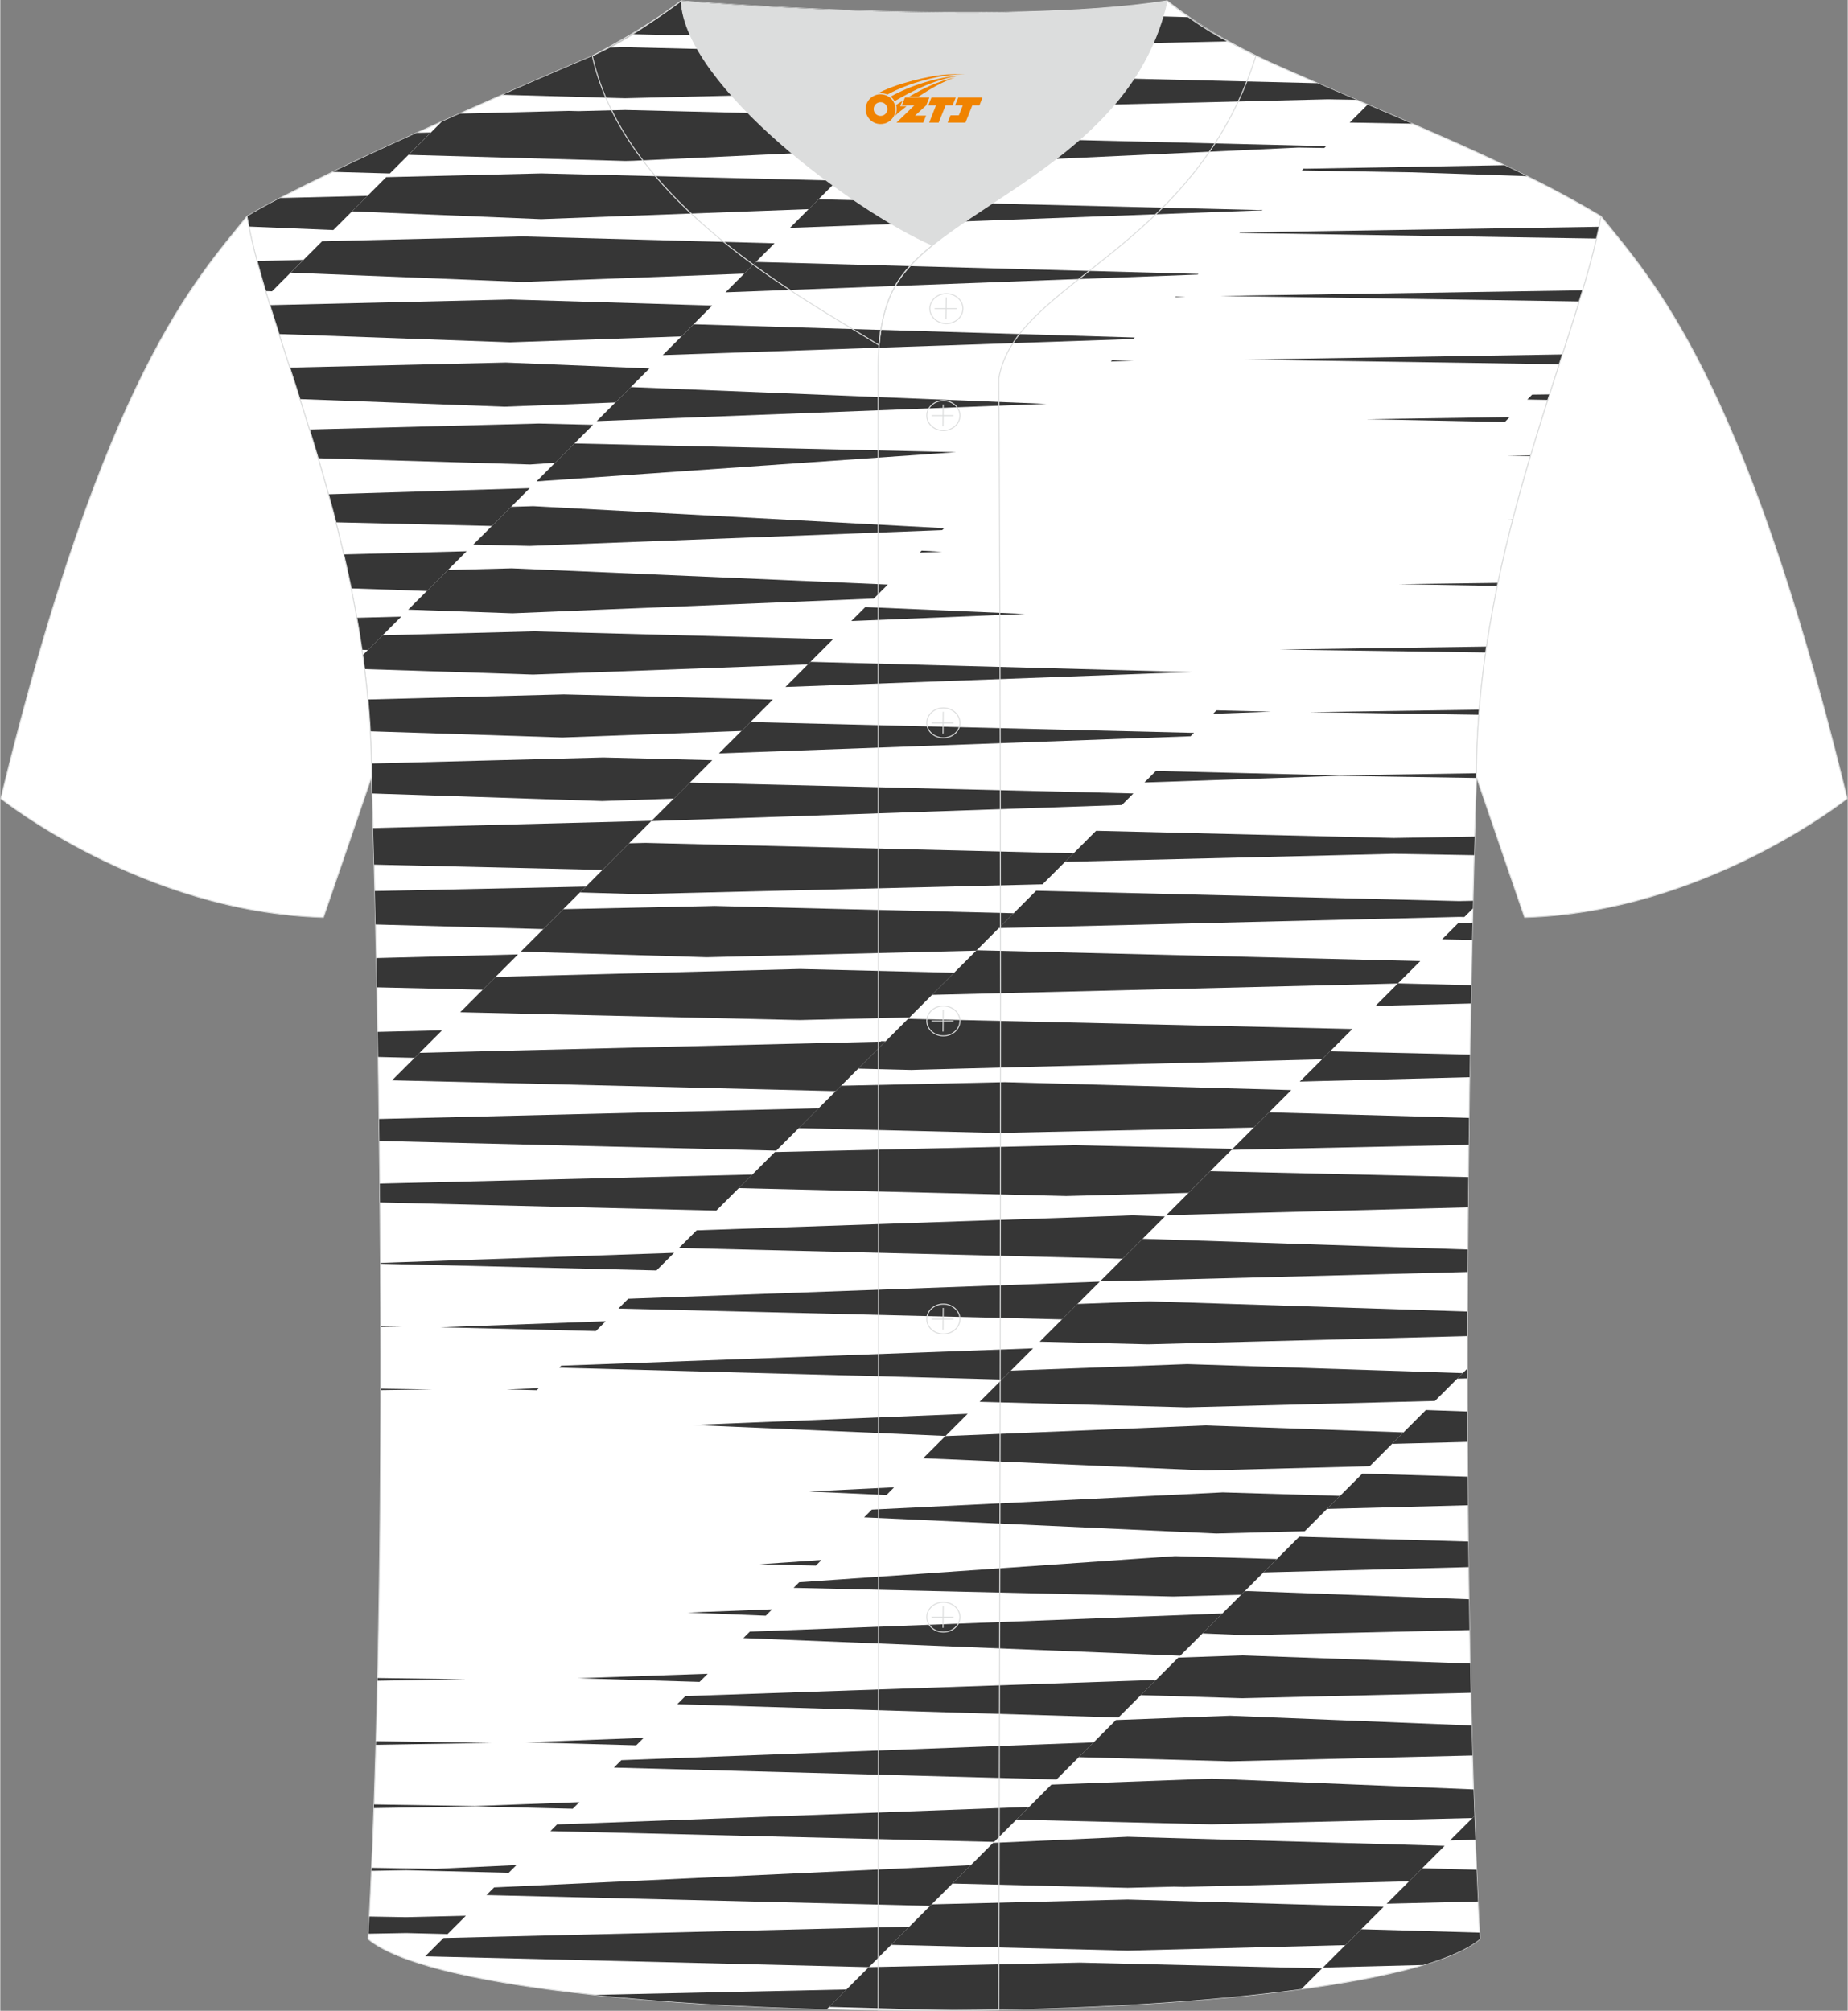 <?xml version="1.0" encoding="utf-8"?>
<!-- Generator: Adobe Illustrator 24.0.1, SVG Export Plug-In . SVG Version: 6.00 Build 0)  -->
<svg xmlns="http://www.w3.org/2000/svg" xmlns:xlink="http://www.w3.org/1999/xlink" version="1.1" id="图层_1" x="0px" y="0px" width="380.86px" height="414.34px" viewBox="0 0 379.43 412.91" enable-background="new 0 0 379.43 412.91" xml:space="preserve">
<rect x="0" y="0" width="379.43" height="412.91" fill="#808080" stroke="none"/>
<g>
	
		<path fill-rule="evenodd" clip-rule="evenodd" fill="#FFFFFF" stroke="#DCDDDD" stroke-width="0.2" stroke-miterlimit="22.926" d="   M75.56,398.17c5.38-101.42,0.7-238.66,0.7-238.66c0-47.82-21.33-90.3-25.6-115.07c15.77-9.52,66.73-31.17,70.91-32.94   c6.38-2.69,12.75-7.17,18.28-11.32c0,0,65.42,5.41,99.78,0c6.45,5.03,13.91,9.37,21.41,12.74c21.84,9.81,48.04,19.62,67.74,31.51   c-4.29,24.77-25.6,67.26-25.6,115.07c0,0-4.68,137.23,0.7,238.66C280.72,417.69,98.72,417.69,75.56,398.17z"/>
	<g>
		<polygon fill-rule="evenodd" clip-rule="evenodd" fill="#363636" points="83.85,31.79 83.85,31.79 80.02,35.62   "/>
		<path fill-rule="evenodd" clip-rule="evenodd" fill="#363636" d="M68.3,35.29l11.71,0.33l3.83-3.83l4.58-4.58l-2.88,0.07    C79.67,29.94,73.73,32.69,68.3,35.29z"/>
		<polygon fill-rule="evenodd" clip-rule="evenodd" fill="#363636" points="72.24,43.4 72.24,43.4 68.4,47.24   "/>
		<path fill-rule="evenodd" clip-rule="evenodd" fill="#363636" d="M51.05,46.53l17.35,0.71l3.83-3.83l3.19-3.19l-17.91,0.44    c-2.68,1.39-5.01,2.68-6.85,3.79C50.78,45.12,50.91,45.82,51.05,46.53z"/>
		<path fill-rule="evenodd" clip-rule="evenodd" fill="#363636" d="M54.49,59.77l1.32,0.05l3.83-3.84l2.61-2.61l-9.53,0.23    C53.27,55.58,53.86,57.64,54.49,59.77z"/>
		<polygon fill-rule="evenodd" clip-rule="evenodd" fill="#363636" points="59.65,55.99 59.65,55.99 55.81,59.83   "/>
		<polygon fill-rule="evenodd" clip-rule="evenodd" fill="#363636" points="108.74,100.24 108.74,100.24 104.91,104.07   "/>
		<path fill-rule="evenodd" clip-rule="evenodd" fill="#363636" d="M68.94,107.26l32.03,0.75l7.77-7.77L67.4,101.5    C67.93,103.4,68.44,105.32,68.94,107.26z"/>
		<path fill-rule="evenodd" clip-rule="evenodd" fill="#363636" d="M72.08,120.82l15.54,0.54l8.16-8.16l-25.22,0.65    C71.09,116.15,71.6,118.47,72.08,120.82z"/>
		<path fill-rule="evenodd" clip-rule="evenodd" fill="#363636" d="M74.29,133.43l1.22,0.04l6.85-6.85l-9.14,0.24    C73.61,129.02,73.97,131.22,74.29,133.43z"/>
		<polygon fill-rule="evenodd" clip-rule="evenodd" fill="#363636" points="193.77,15.21 193.77,15.21 197.6,11.37   "/>
		<path fill-rule="evenodd" clip-rule="evenodd" fill="#363636" d="M128.34,20.17l1.63-0.04l60.36-1.47l3.44-3.45l3.83-3.83    l-69.27-1.69l-3.08,0.08c-1.22,0.64-2.45,1.22-3.68,1.74c-1.48,0.63-8.84,3.75-18.42,7.95l23.56,0.67L128.34,20.17z"/>
		<polygon fill-rule="evenodd" clip-rule="evenodd" fill="#363636" points="181.19,27.79 181.19,27.79 185.02,23.96   "/>
		<path fill-rule="evenodd" clip-rule="evenodd" fill="#363636" d="M126.71,33.01l1.62,0.05l1.63-0.04l48.25-2.25l2.98-2.98    l3.83-3.83l-56.69-1.38l-9.54,0.24l-2.01-0.05l-22.4,0.56c-1.23,0.55-2.47,1.1-3.72,1.66l-2.23,2.23l-4.58,4.58L126.71,33.01z"/>
		<path fill-rule="evenodd" clip-rule="evenodd" fill="#363636" d="M90.66,24.98l-2.23,2.23L90.66,24.98z"/>
		<polygon fill-rule="evenodd" clip-rule="evenodd" fill="#363636" points="83.85,31.79 83.85,31.79 88.43,27.21   "/>
		<path fill-rule="evenodd" clip-rule="evenodd" fill="#363636" d="M138.17,7.22l1.63-0.04l63.37-1.36l3.29-3.29    c-32.07,0.51-66.6-2.34-66.6-2.34c-3.06,2.3-6.39,4.7-9.82,6.84l6.51,0.15L138.17,7.22z"/>
		<polygon fill-rule="evenodd" clip-rule="evenodd" fill="#363636" points="168.05,40.93 168.05,40.93 171.89,37.09   "/>
		<polygon fill-rule="evenodd" clip-rule="evenodd" fill="#363636" points="79.26,36.38 79.26,36.38 75.42,40.22   "/>
		<polygon fill-rule="evenodd" clip-rule="evenodd" fill="#363636" points="111.07,45 166.02,42.95 168.05,40.93 171.89,37.09     111.13,35.61 79.26,36.38 75.42,40.22 72.24,43.4   "/>
		<polygon fill-rule="evenodd" clip-rule="evenodd" fill="#363636" points="72.24,43.4 72.24,43.4 75.42,40.22   "/>
		<polygon fill-rule="evenodd" clip-rule="evenodd" fill="#363636" points="159.02,49.96 107.23,48.56 66.1,49.54 62.26,53.38     59.65,55.99 107.33,57.9 152.79,56.19 155.19,53.79   "/>
		<polygon fill-rule="evenodd" clip-rule="evenodd" fill="#363636" points="66.1,49.54 66.1,49.54 62.26,53.38   "/>
		<polygon fill-rule="evenodd" clip-rule="evenodd" fill="#363636" points="155.19,53.79 155.19,53.79 159.02,49.96 159.02,49.96       "/>
		<path fill-rule="evenodd" clip-rule="evenodd" fill="#363636" d="M59.65,55.99l2.61-2.61L59.65,55.99z"/>
		<path fill-rule="evenodd" clip-rule="evenodd" fill="#363636" d="M104.7,70.29l35.19-1.21l2.5-2.5l3.83-3.84l-41.37-1.24    l-49.48,1.16c0.59,1.92,1.22,3.9,1.87,5.93L104.7,70.29z"/>
		<polygon fill-rule="evenodd" clip-rule="evenodd" fill="#363636" points="146.23,62.75 146.23,62.75 142.39,66.59   "/>
		<polygon fill-rule="evenodd" clip-rule="evenodd" fill="#363636" points="129.5,79.48 129.5,79.48 133.33,75.65   "/>
		<path fill-rule="evenodd" clip-rule="evenodd" fill="#363636" d="M103.83,74.45l-44.37,1.03c0.68,2.11,1.38,4.27,2.08,6.47    l42.01,1.56l22.79-0.87l6.99-6.99L103.83,74.45z"/>
		<polygon fill-rule="evenodd" clip-rule="evenodd" fill="#363636" points="117.92,91.06 117.92,91.06 121.75,87.22   "/>
		<path fill-rule="evenodd" clip-rule="evenodd" fill="#363636" d="M110.62,86.97L63.5,88.19c0.6,1.94,1.19,3.9,1.78,5.9l43.53,1.29    l5.15-0.36l7.79-7.79L110.62,86.97z"/>
		<polygon fill-rule="evenodd" clip-rule="evenodd" fill="#363636" points="100.97,108.01 100.97,108.01 99.44,109.54   "/>
		<polygon fill-rule="evenodd" clip-rule="evenodd" fill="#363636" points="108.7,112.11 193.45,108.86 193.86,108.46     109.45,103.93 104.91,104.07 100.97,108.01 99.44,109.54 97.13,111.84   "/>
		<polygon fill-rule="evenodd" clip-rule="evenodd" fill="#363636" points="100.97,108.01 100.97,108.01 104.91,104.07   "/>
		<polygon fill-rule="evenodd" clip-rule="evenodd" fill="#363636" points="105.03,116.7 91.94,117.04 83.78,125.19 105.19,125.94     179.41,122.91 182.28,120.04   "/>
		<path fill-rule="evenodd" clip-rule="evenodd" fill="#363636" d="M109.66,129.65h-0.11h-0.1l-30.93,0.8l-4.08,4.08    c0.13,0.95,0.26,1.91,0.38,2.87l34.61,1.12l56.43-2.08l5.16-5.16L109.66,129.65z"/>
		<path fill-rule="evenodd" clip-rule="evenodd" fill="#363636" d="M115.84,142.6h-0.11h-0.09l-40.13,1.04    c0.2,2.16,0.36,4.34,0.49,6.53l39.42,1.27l36.81-1.34l6.45-6.45L115.84,142.6z"/>
		<path fill-rule="evenodd" clip-rule="evenodd" fill="#363636" d="M123.94,155.55h-0.11h-0.09l-47.5,1.23    c0.02,0.91,0.03,1.82,0.03,2.74c0,0,0.04,1.19,0.11,3.42l47.23,1.55l14.73-0.5l7.89-7.89L123.94,155.55z"/>
		<path fill-rule="evenodd" clip-rule="evenodd" fill="#363636" d="M193.77,15.21l-3.44,3.45l-3.83,3.83l86.17-2.1l5.83,0.1    c-2.68-1.14-5.34-2.28-7.97-3.41L193.77,15.21z"/>
		<polygon fill-rule="evenodd" clip-rule="evenodd" fill="#363636" points="186.49,22.49 186.49,22.49 190.32,18.65   "/>
		<polygon fill-rule="evenodd" clip-rule="evenodd" fill="#363636" points="190.32,18.65 190.32,18.65 193.77,15.21   "/>
		<polygon fill-rule="evenodd" clip-rule="evenodd" fill="#363636" points="174.38,34.6 174.38,34.6 178.21,30.77   "/>
		<polygon fill-rule="evenodd" clip-rule="evenodd" fill="#363636" points="181.19,27.79 178.21,30.77 174.38,34.6 266.64,30.3     271.93,30.39 272.3,30.01   "/>
		<polygon fill-rule="evenodd" clip-rule="evenodd" fill="#363636" points="178.21,30.77 178.21,30.77 181.19,27.79   "/>
		<path fill-rule="evenodd" clip-rule="evenodd" fill="#363636" d="M206.45,2.52l-3.29,3.29l-3.84,3.83l52.95-1.14    c-2.75-1.54-5.45-3.2-8.03-4.97l-37.72-1.02L206.45,2.52z"/>
		<polygon fill-rule="evenodd" clip-rule="evenodd" fill="#363636" points="199.32,9.65 199.32,9.65 203.16,5.82   "/>
		<polygon fill-rule="evenodd" clip-rule="evenodd" fill="#363636" points="203.16,5.82 203.16,5.82 206.45,2.52   "/>
		<path fill-rule="evenodd" clip-rule="evenodd" fill="#363636" d="M76.78,177.55l46.9,1.08l10.08-10.08l-57.19,1.49    C76.64,172.24,76.71,174.74,76.78,177.55z"/>
		<path fill-rule="evenodd" clip-rule="evenodd" fill="#363636" d="M77.08,189.84l34.44,0.95l8.73-8.73l-43.33,0.91    C76.97,185.14,77.03,187.43,77.08,189.84z"/>
		<path fill-rule="evenodd" clip-rule="evenodd" fill="#363636" d="M77.35,202.74l21.73,0.5l7.26-7.26l-29.1,0.75    C77.27,198.67,77.31,200.68,77.35,202.74z"/>
		<polygon fill-rule="evenodd" clip-rule="evenodd" fill="#363636" points="168.05,40.93 166.02,42.95 162.19,46.79 258.54,43.21     259.1,43.22 259.21,43.1 258.15,43.12   "/>
		<polygon fill-rule="evenodd" clip-rule="evenodd" fill="#363636" points="162.19,46.79 162.19,46.79 166.02,42.95   "/>
		<polygon fill-rule="evenodd" clip-rule="evenodd" fill="#363636" points="166.02,42.95 166.02,42.95 168.05,40.93   "/>
		<polygon fill-rule="evenodd" clip-rule="evenodd" fill="#363636" points="155.19,53.79 152.79,56.19 148.95,60.03 245.94,56.38     246.07,56.25   "/>
		<polygon fill-rule="evenodd" clip-rule="evenodd" fill="#363636" points="148.95,60.03 148.95,60.03 152.79,56.19   "/>
		<polygon fill-rule="evenodd" clip-rule="evenodd" fill="#363636" points="152.79,56.19 152.79,56.19 155.19,53.79   "/>
		<polygon fill-rule="evenodd" clip-rule="evenodd" fill="#363636" points="142.39,66.59 139.89,69.09 136.06,72.92 232.7,69.61     233,69.31   "/>
		<polygon fill-rule="evenodd" clip-rule="evenodd" fill="#363636" points="139.89,69.09 139.89,69.09 136.06,72.92 136.06,72.92       "/>
		<polygon fill-rule="evenodd" clip-rule="evenodd" fill="#363636" points="142.39,66.59 142.39,66.59 139.89,69.09   "/>
		<polygon fill-rule="evenodd" clip-rule="evenodd" fill="#363636" points="126.34,82.64 126.34,82.64 122.51,86.47   "/>
		<polygon fill-rule="evenodd" clip-rule="evenodd" fill="#363636" points="122.51,86.47 214.87,82.93 129.5,79.48 126.34,82.64       "/>
		<polygon fill-rule="evenodd" clip-rule="evenodd" fill="#363636" points="129.5,79.48 129.5,79.48 126.34,82.64   "/>
		<polygon fill-rule="evenodd" clip-rule="evenodd" fill="#363636" points="113.96,95.01 110.13,98.85 196.31,92.85 117.92,91.06       "/>
		<polygon fill-rule="evenodd" clip-rule="evenodd" fill="#363636" points="113.96,95.01 113.96,95.01 110.13,98.85   "/>
		<polygon fill-rule="evenodd" clip-rule="evenodd" fill="#363636" points="117.92,91.06 117.92,91.06 113.96,95.01   "/>
		<path fill-rule="evenodd" clip-rule="evenodd" fill="#363636" d="M77.61,217.04l7.48,0.18l5.65-5.65l-13.22,0.32    C77.55,213.58,77.58,215.3,77.61,217.04z"/>
		<path fill-rule="evenodd" clip-rule="evenodd" fill="#363636" d="M250.53,60.78l73.76,1.12c0.24-0.77,0.47-1.53,0.69-2.28    L250.53,60.78z"/>
		<polygon fill-rule="evenodd" clip-rule="evenodd" fill="#363636" points="255.72,73.84 320.19,74.8 320.84,72.78   "/>
		<polygon fill-rule="evenodd" clip-rule="evenodd" fill="#363636" points="280.5,86.09 309,86.66 310,85.65   "/>
		<polygon fill-rule="evenodd" clip-rule="evenodd" fill="#363636" points="189.23,113.08 188.83,113.48 193.43,113.31   "/>
		<polygon fill-rule="evenodd" clip-rule="evenodd" fill="#363636" points="210.44,126.07 177.66,124.66 174.79,127.53   "/>
		<polygon fill-rule="evenodd" clip-rule="evenodd" fill="#363636" points="244.58,138 166.4,135.91 161.25,141.07   "/>
		<polygon fill-rule="evenodd" clip-rule="evenodd" fill="#363636" points="244.46,151.19 245.17,150.49 154.05,148.27     147.6,154.71   "/>
		<polygon fill-rule="evenodd" clip-rule="evenodd" fill="#363636" points="230.36,165.3 232.72,162.93 141.6,160.71 133.71,168.61       "/>
		<path fill-rule="evenodd" clip-rule="evenodd" fill="#363636" d="M280.92,21.53h-0.14l-3.64,3.64l12.83,0.23    C286.95,24.1,283.93,22.81,280.92,21.53z"/>
		<path fill-rule="evenodd" clip-rule="evenodd" fill="#363636" d="M308.92,33.92l-40.88,0.73h0.07h-0.18l0.11-0.01l-0.36-0.01    l-0.38,0.38l22.85,0.38l23.42,0.79C312.04,35.42,310.49,34.66,308.92,33.92z"/>
		<polygon fill-rule="evenodd" clip-rule="evenodd" fill="#363636" points="130.89,183.61 214.06,181.59 220.44,175.22     132.51,173.09 129.14,173.17 119.06,183.26   "/>
		<polygon fill-rule="evenodd" clip-rule="evenodd" fill="#363636" points="145.06,196.56 200.45,195.21 208.12,187.53     148.32,186.07 146.68,186.03 145.06,186.07 115.63,186.69 106.9,195.41   "/>
		<polygon fill-rule="evenodd" clip-rule="evenodd" fill="#363636" points="164.31,209.46 165.92,209.42 186.74,208.92     195.9,199.75 165.92,199.02 164.28,198.98 162.67,199.02 101.71,200.6 94.46,207.86 162.67,209.43   "/>
		<path fill-rule="evenodd" clip-rule="evenodd" fill="#363636" d="M328.38,46.57l-73.79,1.16l-0.11,0.11l73.38,1.15    C328.04,48.17,328.22,47.36,328.38,46.57z"/>
		<polygon fill-rule="evenodd" clip-rule="evenodd" fill="#363636" points="241.45,60.87 241.31,61 243.45,60.92   "/>
		<polygon fill-rule="evenodd" clip-rule="evenodd" fill="#363636" points="228.38,73.94 228.08,74.23 232.86,74.07   "/>
		<polygon fill-rule="evenodd" clip-rule="evenodd" fill="#363636" points="78.15,285.46 88.72,285.31 78.15,285.16   "/>
		<polygon fill-rule="evenodd" clip-rule="evenodd" fill="#363636" points="78.14,272.51 82.57,272.45 78.14,272.38   "/>
		<polygon fill-rule="evenodd" clip-rule="evenodd" fill="#363636" points="103.99,285.31 110.18,285.47 110.59,285.07   "/>
		<polygon fill-rule="evenodd" clip-rule="evenodd" fill="#363636" points="90.41,272.55 122.32,273.33 124.34,271.32   "/>
		<polygon fill-rule="evenodd" clip-rule="evenodd" fill="#363636" points="78.08,259.5 134.77,260.88 138.39,257.26 78.08,259.33       "/>
		<polygon fill-rule="evenodd" clip-rule="evenodd" fill="#363636" points="147.06,248.59 154.46,241.19 77.95,243.05 77.99,246.92       "/>
		<polygon fill-rule="evenodd" clip-rule="evenodd" fill="#363636" points="159.37,236.28 168.08,227.58 77.8,229.78 77.86,234.3       "/>
		<polygon fill-rule="evenodd" clip-rule="evenodd" fill="#363636" points="171.59,224.06 181.82,213.83 180.88,213.81     180.88,213.89 86.12,216.19 80.47,221.84   "/>
		<polygon fill-rule="evenodd" clip-rule="evenodd" fill="#363636" points="318.2,80.98 314.62,81.03 313.62,82.04 317.84,82.12       "/>
		<polygon fill-rule="evenodd" clip-rule="evenodd" fill="#363636" points="314.32,93.5 309.43,93.56 314.27,93.66   "/>
		<polygon fill-rule="evenodd" clip-rule="evenodd" fill="#363636" points="310.64,106.68 309.6,106.69 310.64,106.71   "/>
		<polygon fill-rule="evenodd" clip-rule="evenodd" fill="#363636" points="307.6,119.69 287.25,119.96 307.47,120.31   "/>
		<path fill-rule="evenodd" clip-rule="evenodd" fill="#363636" d="M305.25,132.77l-42.54,0.61l42.37,0.6    C305.13,133.58,305.19,133.17,305.25,132.77z"/>
		<polygon fill-rule="evenodd" clip-rule="evenodd" fill="#363636" points="303.75,145.73 268.85,146.24 303.67,146.77   "/>
		<polygon fill-rule="evenodd" clip-rule="evenodd" fill="#363636" points="249.79,145.86 249.08,146.57 261.01,146.14   "/>
		<path fill-rule="evenodd" clip-rule="evenodd" fill="#363636" d="M303.19,158.78l-28.49,0.44l-37.35-0.91l-2.37,2.37l40.04-1.37    l28.16,0.44l0.01-0.24C303.18,159.26,303.19,159.02,303.19,158.78z"/>
		<polygon fill-rule="evenodd" clip-rule="evenodd" fill="#363636" points="286.16,175.33 302.71,175.61 302.81,171.79     286.16,172.08 225.06,170.6 218.69,176.97   "/>
		<polygon fill-rule="evenodd" clip-rule="evenodd" fill="#363636" points="299.62,188.28 300.69,188.3 302.44,186.55     302.48,184.97 299.62,185.03 212.75,182.91 205.07,190.58   "/>
		<polygon fill-rule="evenodd" clip-rule="evenodd" fill="#363636" points="287.03,201.96 291.64,197.35 200.52,195.13     191.36,204.29   "/>
		<polygon fill-rule="evenodd" clip-rule="evenodd" fill="#363636" points="77.15,358.28 100.89,357.9 77.17,357.54   "/>
		<polygon fill-rule="evenodd" clip-rule="evenodd" fill="#363636" points="77.48,345.14 95.7,344.84 77.5,344.57   "/>
		<polygon fill-rule="evenodd" clip-rule="evenodd" fill="#363636" points="182,307 183.58,305.41 166.13,306.27   "/>
		<polygon fill-rule="evenodd" clip-rule="evenodd" fill="#363636" points="142.16,292.61 194.13,294.86 198.68,290.31   "/>
		<polygon fill-rule="evenodd" clip-rule="evenodd" fill="#363636" points="205.71,283.28 212.12,276.88 115.21,280.44     114.8,280.85   "/>
		<polygon fill-rule="evenodd" clip-rule="evenodd" fill="#363636" points="218.06,270.93 225.82,263.18 128.96,266.7     126.95,268.71   "/>
		<polygon fill-rule="evenodd" clip-rule="evenodd" fill="#363636" points="230.51,258.48 239.19,249.8 232.45,249.58     143.02,252.64 139.39,256.26   "/>
		<path fill-rule="evenodd" clip-rule="evenodd" fill="#363636" d="M83.39,393.68l-7.59-0.13c-0.06,1.18-0.12,2.35-0.18,3.53    l7.77-0.14l8.47,0.21l3.76-3.76L83.39,393.68z"/>
		<polygon fill-rule="evenodd" clip-rule="evenodd" fill="#363636" points="89.4,383.76 76.26,383.55 76.23,384.17 83.39,384.04     83.32,384.04 83.5,384.04 83.39,384.04 104.43,384.56 106,382.99   "/>
		<polygon fill-rule="evenodd" clip-rule="evenodd" fill="#363636" points="218.91,245.6 220.54,245.56 244.04,244.95     253.08,235.91 220.54,235.16 159.08,236.57 151.68,243.97 217.28,245.56   "/>
		<polygon fill-rule="evenodd" clip-rule="evenodd" fill="#363636" points="203.11,232.61 204.74,232.65 206.36,232.62     257.45,231.54 265.15,223.84 206.36,222.22 172.7,222.95 163.99,231.66   "/>
		<polygon fill-rule="evenodd" clip-rule="evenodd" fill="#363636" points="187.14,219.71 188.75,219.66 271.47,217.52     277.69,211.3 188.75,209.26 187.11,209.22 186.44,209.21 176.21,219.44 185.5,219.67   "/>
		<polygon fill-rule="evenodd" clip-rule="evenodd" fill="#363636" points="97.5,370.86 76.76,370.53 76.74,371.28 97.9,370.94     117.57,371.42 118.93,370.06   "/>
		<polygon fill-rule="evenodd" clip-rule="evenodd" fill="#363636" points="130.61,358.38 132.13,356.86 107.97,357.77   "/>
		<polygon fill-rule="evenodd" clip-rule="evenodd" fill="#363636" points="143.62,345.37 145.29,343.7 118.56,344.62   "/>
		<polygon fill-rule="evenodd" clip-rule="evenodd" fill="#363636" points="157.21,331.78 158.52,330.47 141.17,331.14   "/>
		<polygon fill-rule="evenodd" clip-rule="evenodd" fill="#363636" points="167.52,321.48 168.66,320.33 155.97,321.21   "/>
		<polygon fill-rule="evenodd" clip-rule="evenodd" fill="#363636" points="302.37,189.46 299.47,189.52 296.11,192.88 302.29,193       "/>
		<polygon fill-rule="evenodd" clip-rule="evenodd" fill="#363636" points="302.1,202.3 287.06,201.93 282.44,206.55 302.03,206.07       "/>
		<polygon fill-rule="evenodd" clip-rule="evenodd" fill="#363636" points="249.76,314.9 267.9,314.43 275.16,307.17 251.07,306.45     179,309.99 177.41,311.58   "/>
		<polygon fill-rule="evenodd" clip-rule="evenodd" fill="#363636" points="247.61,301.95 281.25,301.08 288.2,294.13     247.46,292.71 194.1,294.89 189.55,299.44   "/>
		<polygon fill-rule="evenodd" clip-rule="evenodd" fill="#363636" points="243.58,289 243.58,289 243.69,289 243.78,289     243.78,289 294.65,287.68 300.37,281.96 243.8,280.12 207.53,281.46 201.13,287.86   "/>
		<path fill-rule="evenodd" clip-rule="evenodd" fill="#363636" d="M235.62,276.05L235.62,276.05h0.11h0.09l0,0l65.47-1.69    c0-1.69,0.01-3.37,0.01-5.04l-65.27-2.1l-14.81,0.54l-7.75,7.75L235.62,276.05z"/>
		<polygon fill-rule="evenodd" clip-rule="evenodd" fill="#363636" points="227.52,263.11 227.63,263.1 227.72,263.11 227.72,263.1     301.35,261.2 301.38,256.58 234.61,254.38 225.93,263.06 227.52,263.1   "/>
		<polygon fill-rule="evenodd" clip-rule="evenodd" fill="#363636" points="178.39,403.94 186.7,395.63 91.03,397.96 87.27,401.72       "/>
		<polygon fill-rule="evenodd" clip-rule="evenodd" fill="#363636" points="190.97,391.36 199.32,383.01 101.42,387.57     99.85,389.14   "/>
		<path fill-rule="evenodd" clip-rule="evenodd" fill="#363636" d="M169.77,412.56l4.03-4.03l-51.67,1.11    C136.43,411.16,152.81,412.14,169.77,412.56z"/>
		<path fill-rule="evenodd" clip-rule="evenodd" fill="#363636" d="M301.51,241.71l-53-1.22l-9.04,9.04l61.99-1.61    C301.46,245.83,301.48,243.76,301.51,241.71z"/>
		<path fill-rule="evenodd" clip-rule="evenodd" fill="#363636" d="M301.65,229.56l-41.08-1.14l-7.7,7.7l48.71-1.03    C301.6,233.23,301.62,231.38,301.65,229.56z"/>
		<polygon fill-rule="evenodd" clip-rule="evenodd" fill="#363636" points="301.84,216.55 273.1,215.89 266.89,222.1 301.77,221.2       "/>
		<polygon fill-rule="evenodd" clip-rule="evenodd" fill="#363636" points="204.1,378.23 211.29,371.04 114.35,374.64     112.99,376.01   "/>
		<polygon fill-rule="evenodd" clip-rule="evenodd" fill="#363636" points="216.92,365.41 224.54,357.79 127.55,361.44     126.03,362.96   "/>
		<polygon fill-rule="evenodd" clip-rule="evenodd" fill="#363636" points="229.65,352.68 237.36,344.97 140.71,348.28     139.04,349.95   "/>
		<polygon fill-rule="evenodd" clip-rule="evenodd" fill="#363636" points="242.34,339.99 251,331.33 153.94,335.05 152.62,336.37       "/>
		<polygon fill-rule="evenodd" clip-rule="evenodd" fill="#363636" points="240.91,327.84 254.85,327.48 262.19,320.14     241.27,319.54 164.08,324.91 162.93,326.06   "/>
		<path fill-rule="evenodd" clip-rule="evenodd" fill="#363636" d="M301.37,303.23l-21.63-0.64l-7.26,7.26l28.93-0.75    C301.4,307.14,301.38,305.18,301.37,303.23z"/>
		<path fill-rule="evenodd" clip-rule="evenodd" fill="#363636" d="M301.31,289.84l-8.52-0.3l-6.95,6.95l15.49-0.4    C301.32,294,301.31,291.92,301.31,289.84z"/>
		<polygon fill-rule="evenodd" clip-rule="evenodd" fill="#363636" points="301.3,281.03 299.23,283.1 301.3,283.05   "/>
		<polygon fill-rule="evenodd" clip-rule="evenodd" fill="#363636" points="231.55,400.55 276.25,399.42 284.11,391.56     231.54,390.06 191.28,391.05 182.97,399.36   "/>
		<polygon fill-rule="evenodd" clip-rule="evenodd" fill="#363636" points="231.55,387.66 241.09,387.42 243.1,387.47     289.35,386.32 296.64,379.03 231.54,377.18 203.9,378.43 195.55,386.78   "/>
		<path fill-rule="evenodd" clip-rule="evenodd" fill="#363636" d="M267.22,408.44l4.25-4.25l-49.76-1.18l-43.33,0.93l-8.16,8.16    l25.36,0.69C221.59,412.6,247.19,411.15,267.22,408.44z"/>
		<path fill-rule="evenodd" clip-rule="evenodd" fill="#363636" d="M248.75,374.62l53.6-1.3l0.42-0.42    c-0.07-1.82-0.13-3.64-0.19-5.46l-53.76-2.2l-32.94,1.22l-7.19,7.19L248.75,374.62z"/>
		<path fill-rule="evenodd" clip-rule="evenodd" fill="#363636" d="M252.65,361.67l49.71-1.19c-0.06-2.05-0.12-4.11-0.17-6.17    l-49.63-1.99l-23.43,0.88l-7.62,7.62L252.65,361.67z"/>
		<path fill-rule="evenodd" clip-rule="evenodd" fill="#363636" d="M255.03,348.72l46.99-1.11c-0.05-2-0.09-4.01-0.13-6.01    l-46.71-1.67l-13.24,0.45l-7.71,7.71L255.03,348.72z"/>
		<path fill-rule="evenodd" clip-rule="evenodd" fill="#363636" d="M301.64,328.4l-45.32-1.68l-0.75,0.03l-8.66,8.66l9.13,0.37    l45.7-1.06C301.71,332.61,301.68,330.5,301.64,328.4z"/>
		<path fill-rule="evenodd" clip-rule="evenodd" fill="#363636" d="M301.49,316.55l-34.71-1l-7.34,7.34l42.12-1.09    C301.53,320.06,301.51,318.31,301.49,316.55z"/>
		<path fill-rule="evenodd" clip-rule="evenodd" fill="#363636" d="M303.82,396.85l-24.31-0.69l-7.86,7.86l20.58-0.52    c5.29-1.58,9.31-3.36,11.66-5.34L303.82,396.85z"/>
		<path fill-rule="evenodd" clip-rule="evenodd" fill="#363636" d="M303.2,383.95l-11.17-0.32l-7.29,7.29l18.76-0.46    C303.4,388.3,303.3,386.13,303.2,383.95z"/>
		<path fill-rule="evenodd" clip-rule="evenodd" fill="#363636" d="M302.77,372.9l-5.02,5.02l5.21-0.13    C302.89,376.17,302.82,374.54,302.77,372.9z"/>
	</g>
	
		<path fill-rule="evenodd" clip-rule="evenodd" fill="#FFFFFF" stroke="#DCDDDD" stroke-width="0.2" stroke-miterlimit="22.926" d="   M50.66,44.44C40.41,57.26,21.29,76.89,0.11,163.96c0,0,29.2,23.38,66.25,24.41c0,0,7.17-20.83,9.9-28.86   C76.26,111.71,54.94,69.22,50.66,44.44z"/>
	
		<path fill-rule="evenodd" clip-rule="evenodd" fill="#FFFFFF" stroke="#DCDDDD" stroke-width="0.2" stroke-miterlimit="22.926" d="   M328.77,44.44c10.24,12.81,29.37,32.44,50.55,119.52c0,0-29.2,23.38-66.25,24.41c0,0-7.17-20.83-9.9-28.86   C303.17,111.71,324.49,69.22,328.77,44.44z"/>
	<path fill="none" stroke="#DCDDDD" stroke-width="0.2" stroke-miterlimit="22.926" d="M139.85,0.19   c-5.88,4.41-11.76,7.88-18.26,11.31c6.82,30.45,43.15,49.63,58.89,59.37c0.43-5.16,1.57-8.98,3.2-11.92   c1.67-3.06,4.4-5.85,7.78-8.59C175.71,43.52,140.73,17.79,139.85,0.19z"/>
	
	<path fill-rule="evenodd" clip-rule="evenodd" fill="#DCDDDD" d="M191.48,50.36c14.78-11.95,42.05-22.78,48.15-50.17   c-34.36,5.41-99.78,0-99.78,0C140.73,17.79,175.72,43.52,191.48,50.36z"/>
	<path fill="none" stroke="#DCDDDD" stroke-width="0.2" stroke-miterlimit="22.926" d="M257.88,11.5   c-7.73-3.99-10.62-5.35-18.25-11.31c-7.49,33.66-46.97,42.31-55.94,58.76c-2.05,3.68-3.31,8.75-3.39,16.1   c0,112.61,0.19,225.1,0,337.71c8.35,0,16.42,0.13,24.77-0.03c0.26-111.61,0.66-223.45,0.01-335.04   C208.35,57.9,245.22,51.56,257.88,11.5z"/>
	<g>
		<g>
			<path fill="none" stroke="#DCDDDD" stroke-width="0.2" stroke-miterlimit="22.926" d="M194.31,66.44c1.87,0,3.4-1.38,3.4-3.07     c0-1.7-1.54-3.07-3.4-3.07c-1.87,0-3.4,1.38-3.4,3.07C190.91,65.07,192.44,66.44,194.31,66.44z"/>
			
				<line fill="none" stroke="#DCDDDD" stroke-width="0.2" stroke-miterlimit="22.926" x1="194.3" y1="61.08" x2="194.24" y2="65.56"/>
			
				<line fill="none" stroke="#DCDDDD" stroke-width="0.2" stroke-miterlimit="22.926" x1="191.9" y1="63.38" x2="196.42" y2="63.38"/>
		</g>
		<g>
			<path fill="none" stroke="#DCDDDD" stroke-width="0.2" stroke-miterlimit="22.926" d="M193.69,88.41c1.87,0,3.4-1.38,3.4-3.07     s-1.54-3.07-3.4-3.07c-1.87,0-3.4,1.38-3.4,3.07C190.28,87.03,191.81,88.41,193.69,88.41z"/>
			
				<line fill="none" stroke="#DCDDDD" stroke-width="0.2" stroke-miterlimit="22.926" x1="193.66" y1="83.05" x2="193.61" y2="87.52"/>
			
				<line fill="none" stroke="#DCDDDD" stroke-width="0.2" stroke-miterlimit="22.926" x1="191.28" y1="85.35" x2="195.79" y2="85.35"/>
		</g>
		<g>
			<path fill="none" stroke="#DCDDDD" stroke-width="0.2" stroke-miterlimit="22.926" d="M193.69,151.51c1.87,0,3.4-1.38,3.4-3.07     s-1.54-3.07-3.4-3.07c-1.87,0-3.4,1.38-3.4,3.07C190.28,150.13,191.81,151.51,193.69,151.51z"/>
			
				<line fill="none" stroke="#DCDDDD" stroke-width="0.2" stroke-miterlimit="22.926" x1="193.66" y1="146.15" x2="193.61" y2="150.63"/>
			
				<line fill="none" stroke="#DCDDDD" stroke-width="0.2" stroke-miterlimit="22.926" x1="191.28" y1="148.45" x2="195.79" y2="148.45"/>
		</g>
		<g>
			<path fill="none" stroke="#DCDDDD" stroke-width="0.2" stroke-miterlimit="22.926" d="M197.09,209.64c0-1.69-1.53-3.07-3.4-3.07     s-3.4,1.38-3.4,3.07s1.53,3.07,3.4,3.07C195.57,212.71,197.09,211.33,197.09,209.64z"/>
			
				<line fill="none" stroke="#DCDDDD" stroke-width="0.2" stroke-miterlimit="22.926" x1="193.66" y1="207.36" x2="193.61" y2="211.84"/>
			
				<line fill="none" stroke="#DCDDDD" stroke-width="0.2" stroke-miterlimit="22.926" x1="191.28" y1="209.66" x2="195.79" y2="209.66"/>
		</g>
		<g>
			<path fill="none" stroke="#DCDDDD" stroke-width="0.2" stroke-miterlimit="22.926" d="M193.69,273.93c1.87,0,3.4-1.37,3.4-3.07     c0-1.69-1.54-3.07-3.4-3.07c-1.87,0-3.4,1.37-3.4,3.07C190.28,272.55,191.81,273.93,193.69,273.93z"/>
			
				<line fill="none" stroke="#DCDDDD" stroke-width="0.2" stroke-miterlimit="22.926" x1="193.66" y1="268.58" x2="193.61" y2="273.05"/>
			
				<line fill="none" stroke="#DCDDDD" stroke-width="0.2" stroke-miterlimit="22.926" x1="191.28" y1="270.87" x2="195.79" y2="270.87"/>
		</g>
		<g>
			<path fill="none" stroke="#DCDDDD" stroke-width="0.2" stroke-miterlimit="22.926" d="M197.09,332.07c0-1.69-1.53-3.07-3.4-3.07     s-3.4,1.38-3.4,3.07s1.53,3.07,3.4,3.07C195.57,335.14,197.09,333.76,197.09,332.07z"/>
			
				<line fill="none" stroke="#DCDDDD" stroke-width="0.2" stroke-miterlimit="22.926" x1="193.66" y1="329.79" x2="193.61" y2="334.26"/>
			
				<line fill="none" stroke="#DCDDDD" stroke-width="0.2" stroke-miterlimit="22.926" x1="191.28" y1="332.09" x2="195.79" y2="332.09"/>
		</g>
	</g>
	
</g>
<g id="图层_x0020_1">
	<path fill="#F08300" d="M177.9,23.44c0.416,1.136,1.472,1.984,2.752,2.032c0.144,0,0.304,0,0.448-0.016h0.016   c0.016,0,0.064,0,0.128-0.016c0.032,0,0.048-0.016,0.08-0.016c0.064-0.016,0.144-0.032,0.224-0.048c0.016,0,0.016,0,0.032,0   c0.192-0.048,0.4-0.112,0.576-0.208c0.192-0.096,0.4-0.224,0.608-0.384c0.672-0.56,1.104-1.408,1.104-2.352   c0-0.224-0.032-0.448-0.08-0.672l0,0C183.74,21.56,183.69,21.39,183.61,21.21C183.14,20.12,182.06,19.36,180.79,19.36C179.1,19.36,177.72,20.73,177.72,22.43C177.72,22.78,177.78,23.12,177.9,23.44L177.9,23.44L177.9,23.44z M182.2,22.46L182.2,22.46C182.17,23.24,181.51,23.84,180.73,23.8C179.94,23.77,179.35,23.12,179.38,22.33c0.032-0.784,0.688-1.376,1.472-1.344   C181.62,21.02,182.23,21.69,182.2,22.46L182.2,22.46z"/>
	<polygon fill="#F08300" points="196.23,20.04 ,195.59,21.63 ,194.15,21.63 ,192.73,25.18 ,190.78,25.18 ,192.18,21.63 ,190.6,21.63    ,191.24,20.04"/>
	<path fill="#F08300" d="M198.2,15.31c-1.008-0.096-3.024-0.144-5.056,0.112c-2.416,0.304-5.152,0.912-7.616,1.664   C183.48,17.69,181.61,18.41,180.26,19.18C180.46,19.15,180.65,19.13,180.84,19.13c0.48,0,0.944,0.112,1.36,0.288   C186.3,17.1,193.5,15.05,198.2,15.31L198.2,15.31L198.2,15.31z"/>
	<path fill="#F08300" d="M183.67,20.78c4-2.368,8.88-4.672,13.488-5.248c-4.608,0.288-10.224,2-14.288,4.304   C183.19,20.09,183.46,20.41,183.67,20.78C183.67,20.78,183.67,20.78,183.67,20.78z"/>
	<polygon fill="#F08300" points="201.72,20.04 ,201.1,21.63 ,199.64,21.63 ,198.23,25.18 ,197.77,25.18 ,196.26,25.18 ,194.57,25.18    ,195.16,23.68 ,196.87,23.68 ,197.69,21.63 ,196.1,21.63 ,196.74,20.04"/>
	<polygon fill="#F08300" points="190.81,20.04 ,190.17,21.63 ,187.88,23.74 ,190.14,23.74 ,189.56,25.18 ,184.07,25.18 ,187.74,21.63    ,185.16,21.63 ,185.8,20.04"/>
	<path fill="#F08300" d="M196.09,15.9c-3.376,0.752-6.464,2.192-9.424,3.952h1.888C190.98,18.28,193.32,16.85,196.09,15.9z    M185.29,20.72C184.66,21.1,184.6,21.15,183.99,21.56c0.064,0.256,0.112,0.544,0.112,0.816c0,0.496-0.112,0.976-0.32,1.392   c0.176-0.16,0.32-0.304,0.432-0.4c0.272-0.24,0.768-0.64,1.6-1.296l0.32-0.256H184.81l0,0L185.29,20.72L185.29,20.72L185.29,20.72z"/>
</g>
</svg>